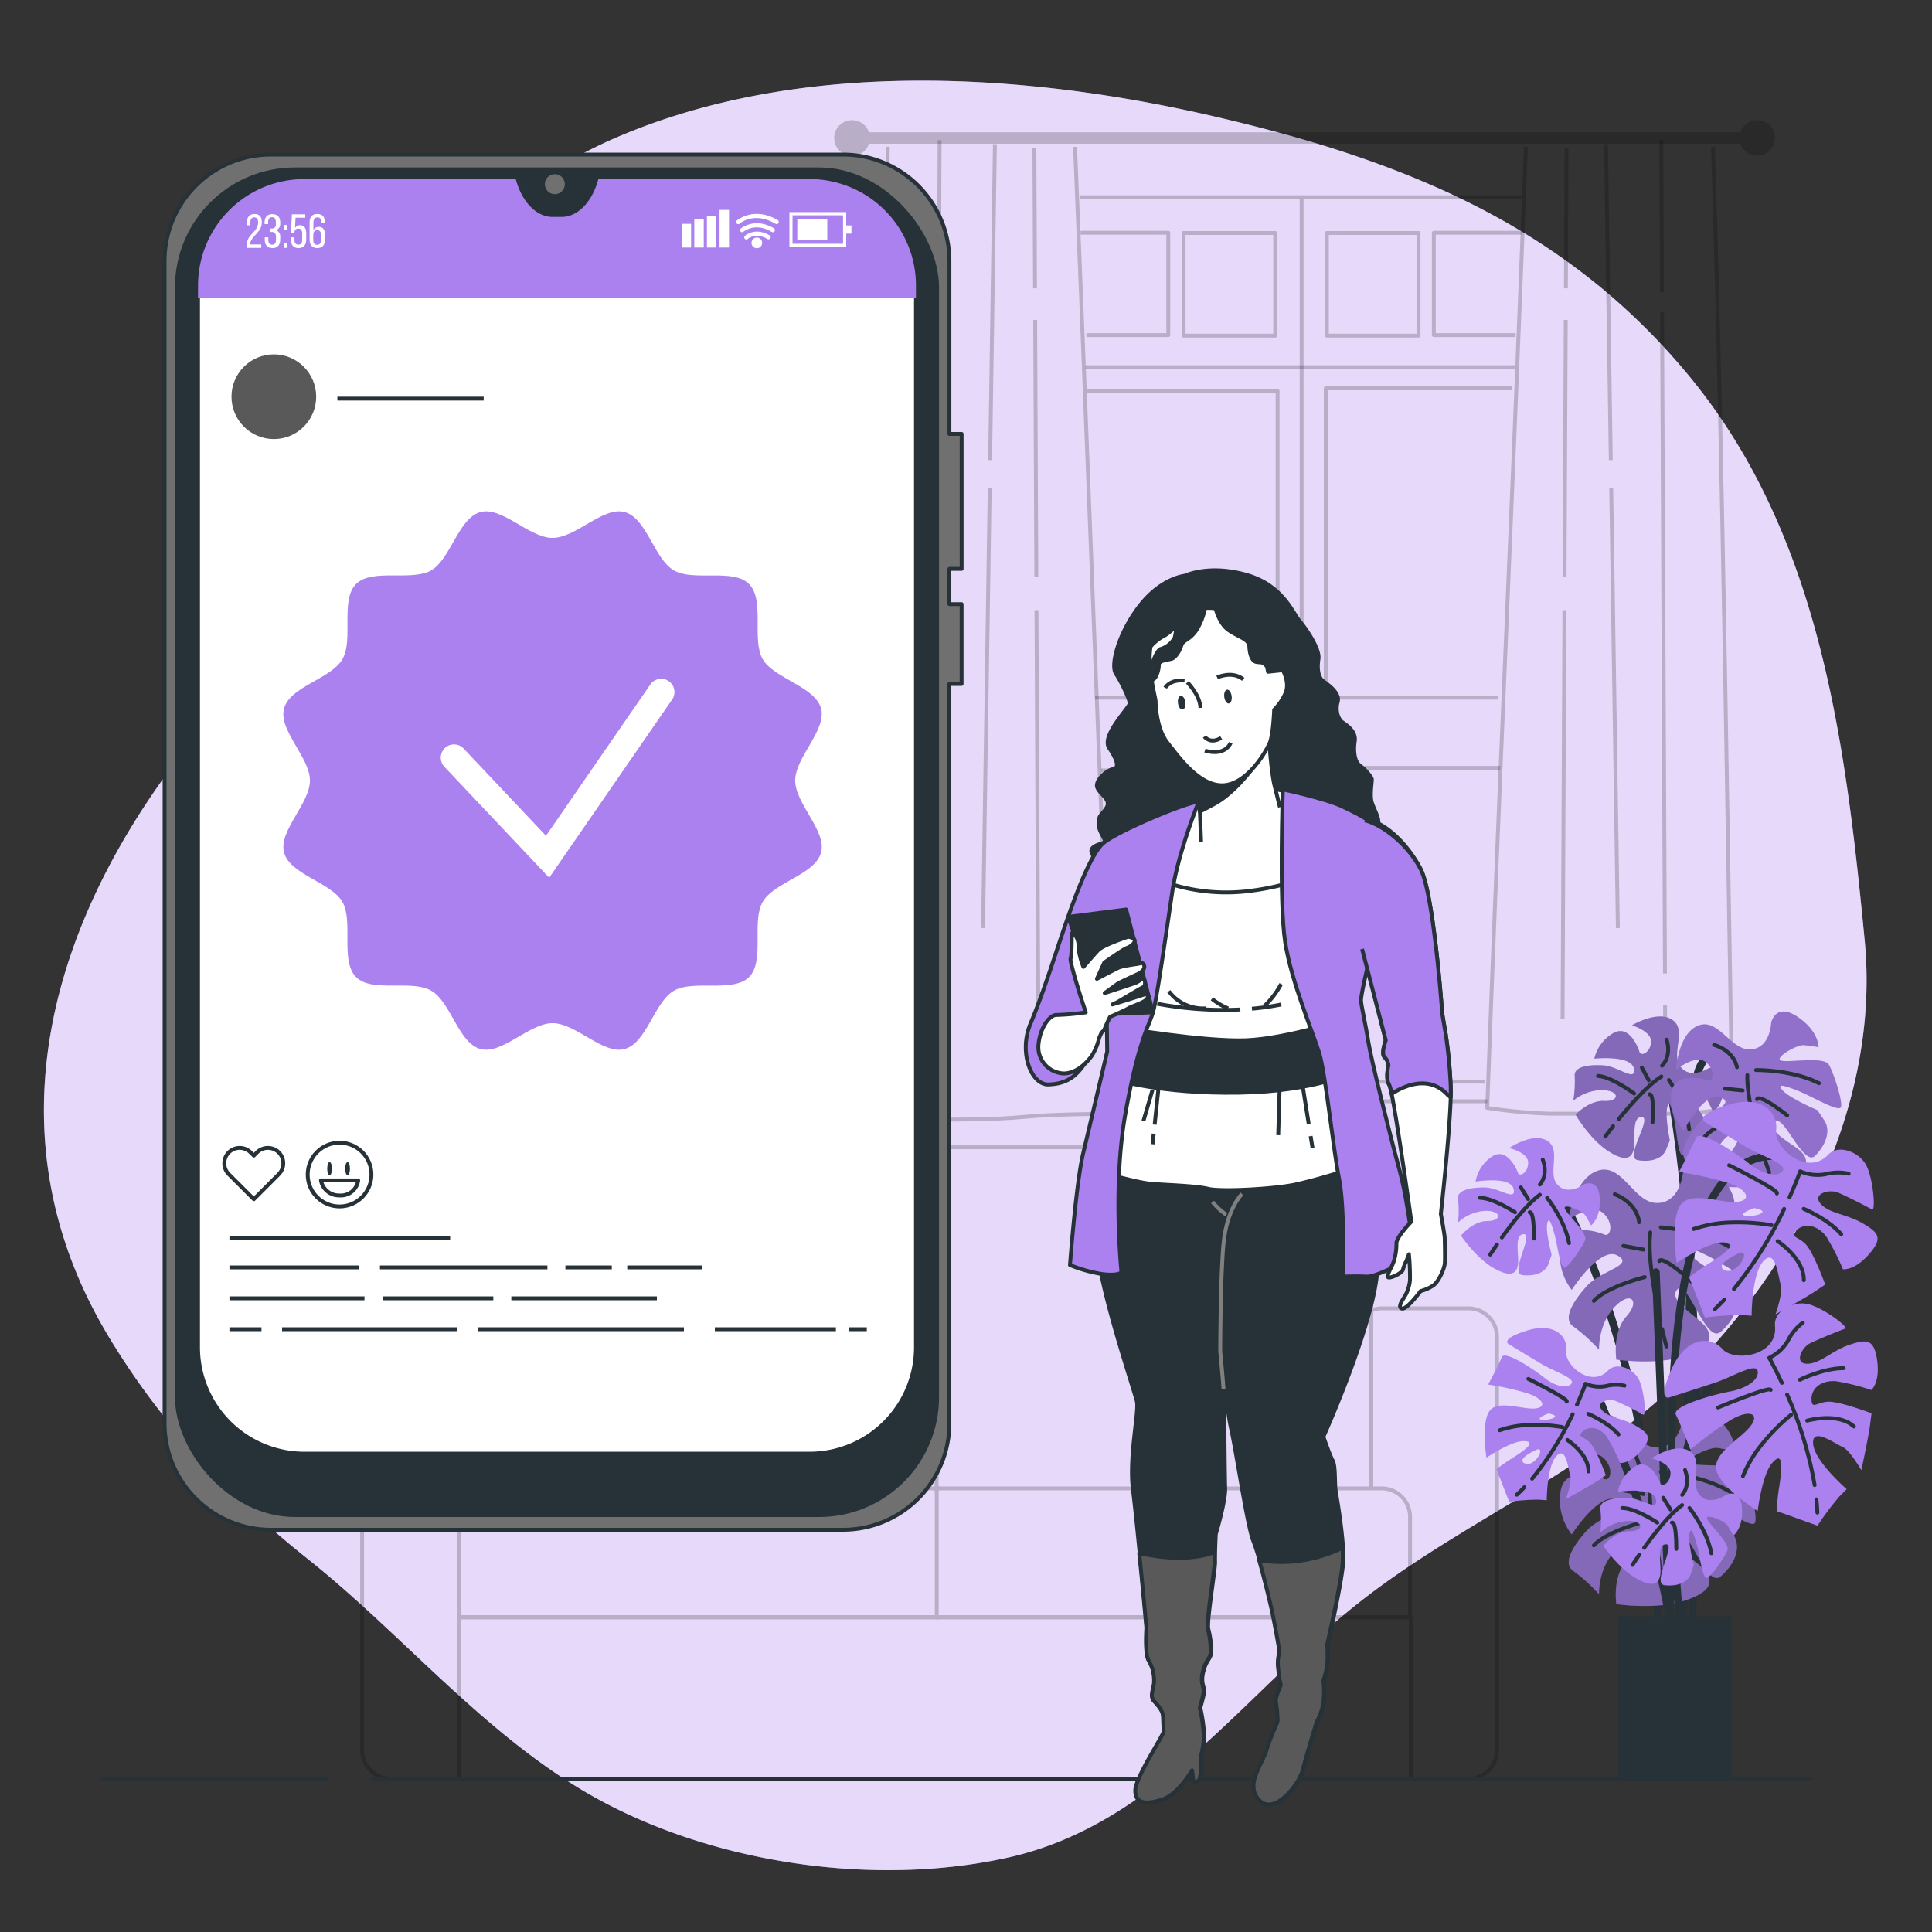 <svg xmlns="http://www.w3.org/2000/svg" viewBox="0 0 500 500"><rect x="0" y="0" width="500" height="500" fill="#333333" stroke="none"/><g id="freepik--background-simple--inject-408"><path d="M448.78,113.53a149.17,149.17,0,0,0-10.93-15.35c-32.36-39.79-74.67-56.63-123-67.91C264.93,18.62,206.48,15,158.55,36c-11.28,5-22,11.6-30.48,20.6C96,90.51,85,147.3,49.29,192.19S-3.84,293,28.22,346.08c13.57,22.48,30.87,41,51.34,57.3,25.2,20,46.94,47.06,76.07,62.71,30.61,16.44,71.38,22.17,105.26,14.64,38.65-8.59,61.32-42.75,90.82-66,23.26-18.36,51.09-30.38,73.88-49.32,34.92-29,61.4-75.66,57-121.89C478.27,198.64,472.71,152,448.78,113.53Z" style="fill:#AB80EF"></path><path d="M448.78,113.53a149.17,149.17,0,0,0-10.93-15.35c-32.36-39.79-74.67-56.63-123-67.91C264.93,18.62,206.48,15,158.55,36c-11.28,5-22,11.6-30.48,20.6C96,90.51,85,147.3,49.29,192.19S-3.84,293,28.22,346.08c13.57,22.48,30.87,41,51.34,57.3,25.2,20,46.94,47.06,76.07,62.71,30.61,16.44,71.38,22.17,105.26,14.64,38.65-8.59,61.32-42.75,90.82-66,23.26-18.36,51.09-30.38,73.88-49.32,34.92-29,61.4-75.66,57-121.89C478.27,198.64,472.71,152,448.78,113.53Z" style="fill:#fff;opacity:0.7"></path></g><g id="freepik--Window--inject-408"><path d="M454.75,31.1a4.59,4.59,0,0,0-4.35,3.14H224.89a4.62,4.62,0,1,0,0,2.95H450.4a4.6,4.6,0,1,0,4.35-6.09Z" style="opacity:0.2"></path><g style="opacity:0.2"><path d="M278.22,38c3.22,78.18,6,157.11,9.39,235l-.33,15.27s-14.45,0-22.06.76-19.4.76-27.77.76-12.93-3.05-12.93-3.05l.55-13.76c1.68-77.86,3.51-156.8,4.69-235" style="fill:none;stroke:#000;stroke-linejoin:round"></path><line x1="242.19" y1="260.11" x2="242.15" y2="269.31" style="fill:none;stroke:#000;stroke-linejoin:round"></line><line x1="242.98" y1="80.75" x2="242.23" y2="251.93" style="fill:none;stroke:#000;stroke-linejoin:round"></line><line x1="243.17" y1="36.29" x2="243" y2="75.64" style="fill:none;stroke:#000;stroke-linejoin:round"></line><line x1="256.14" y1="126.21" x2="254.41" y2="240.18" style="fill:none;stroke:#000;stroke-linejoin:round"></line><line x1="257.48" y1="37.31" x2="256.24" y2="119.08" style="fill:none;stroke:#000;stroke-linejoin:round"></line><line x1="268.24" y1="157.91" x2="268.72" y2="263.69" style="fill:none;stroke:#000;stroke-linejoin:round"></line><line x1="267.9" y1="82.79" x2="268.2" y2="149.22" style="fill:none;stroke:#000;stroke-linejoin:round"></line><line x1="267.7" y1="38.33" x2="267.86" y2="74.62" style="fill:none;stroke:#000;stroke-linejoin:round"></line></g><g style="opacity:0.2"><path d="M394.89,38c-3.09,82.78-7,166.39-10,248.73a138.9,138.9,0,0,0,16.18,1.49h32.31a93.14,93.14,0,0,0,14.95-1.54c-1.45-82.29-2.44-165.9-5-248.68" style="fill:none;stroke:#000;stroke-linejoin:round"></path><line x1="430.92" y1="260.11" x2="430.96" y2="269.31" style="fill:none;stroke:#000;stroke-linejoin:round"></line><line x1="430.14" y1="80.75" x2="430.89" y2="251.93" style="fill:none;stroke:#000;stroke-linejoin:round"></line><line x1="429.94" y1="36.29" x2="430.11" y2="75.64" style="fill:none;stroke:#000;stroke-linejoin:round"></line><line x1="416.98" y1="126.21" x2="418.7" y2="240.18" style="fill:none;stroke:#000;stroke-linejoin:round"></line><line x1="415.63" y1="37.31" x2="416.87" y2="119.08" style="fill:none;stroke:#000;stroke-linejoin:round"></line><line x1="404.87" y1="157.91" x2="404.39" y2="263.69" style="fill:none;stroke:#000;stroke-linejoin:round"></line><line x1="405.21" y1="82.79" x2="404.91" y2="149.22" style="fill:none;stroke:#000;stroke-linejoin:round"></line><line x1="405.41" y1="38.33" x2="405.25" y2="74.62" style="fill:none;stroke:#000;stroke-linejoin:round"></line></g><g style="opacity:0.2"><polyline points="279.66 60.24 302.35 60.24 302.35 86.72 281.17 86.72" style="fill:none;stroke:#000;stroke-linejoin:round"></polyline><rect x="306.31" y="60.3" width="23.72" height="26.56" style="fill:none;stroke:#000;stroke-linejoin:round"></rect></g><g style="opacity:0.2"><polyline points="393.76 60.24 371.07 60.24 371.07 86.72 392.25 86.72" style="fill:none;stroke:#000;stroke-linejoin:round"></polyline><rect x="343.39" y="60.3" width="23.72" height="26.56" transform="translate(710.5 147.16) rotate(180)" style="fill:none;stroke:#000;stroke-linejoin:round"></rect></g><polyline points="283.4 180.55 330.64 180.55 330.64 101.17 281.33 101.17" style="fill:none;stroke:#000;stroke-linejoin:round;opacity:0.2"></polyline><polyline points="391.37 100.5 343.1 100.5 343.1 180.55 387.74 180.55" style="fill:none;stroke:#000;stroke-linejoin:round;opacity:0.2"></polyline><polyline points="284.96 199.39 330.64 199.39 330.64 279.19 288.42 279.19" style="fill:none;stroke:#000;stroke-linejoin:round;opacity:0.2"></polyline><polyline points="388.26 198.72 343.1 198.72 343.1 279.93 384.27 279.93" style="fill:none;stroke:#000;stroke-linejoin:round;opacity:0.2"></polyline><line x1="288.21" y1="285" x2="384.9" y2="285" style="fill:none;stroke:#000;stroke-linejoin:round;opacity:0.2"></line><line x1="279.47" y1="51.05" x2="393.71" y2="51.05" style="fill:none;stroke:#000;stroke-linejoin:round;opacity:0.2"></line><line x1="336.86" y1="51.6" x2="336.86" y2="283.9" style="fill:none;stroke:#000;stroke-linejoin:round;opacity:0.2"></line><line x1="280.92" y1="95.03" x2="392.04" y2="95.03" style="fill:none;stroke:#000;stroke-linejoin:round;opacity:0.2"></line></g><g id="freepik--Couch--inject-408"><g style="opacity:0.2"><path d="M354.9,385.19V308a11.09,11.09,0,0,0-11.1-11.09H242.38V386" style="fill:none;stroke:#000;stroke-linejoin:round"></path><path d="M243.23,296.89H139.92A11.08,11.08,0,0,0,128.83,308v77.21" style="fill:none;stroke:#000;stroke-linejoin:round"></path><path d="M364.92,392.56v26H242.43V385.19H357.55A7.37,7.37,0,0,1,364.92,392.56Z" style="fill:none;stroke:#000;stroke-linejoin:round"></path><path d="M243.36,385.19H126.19a7.37,7.37,0,0,0-7.38,7.37v26H243.36" style="fill:none;stroke:#000;stroke-linejoin:round"></path><rect x="118.81" y="418.53" width="246.32" height="41.83" style="fill:none;stroke:#000;stroke-linejoin:round"></rect><path d="M128.83,340.89a7.44,7.44,0,0,0-5.37-2.29H101.15A7.43,7.43,0,0,0,93.71,346v106.9a7.44,7.44,0,0,0,7.44,7.43h22.31" style="fill:none;stroke:#000;stroke-linejoin:round"></path><path d="M357.69,460.36H380a7.43,7.43,0,0,0,7.43-7.43V346A7.43,7.43,0,0,0,380,338.6H357.69a7.38,7.38,0,0,0-2.79.54" style="fill:none;stroke:#000;stroke-linejoin:round"></path></g></g><g id="freepik--Device--inject-408"><path d="M248.87,147.22V112.3h-3.16V67.6A27.55,27.55,0,0,0,218.16,40h-148A27.56,27.56,0,0,0,42.59,67.6V368.34A27.56,27.56,0,0,0,70.15,395.9h148a27.55,27.55,0,0,0,27.55-27.56V177h3.16V156.35h-3.16v-9.13Z" style="fill:#707070;stroke:#263238;stroke-linejoin:round"></path><rect x="45.78" y="43.84" width="196.74" height="348.26" rx="30.52" style="fill:#263238;stroke:#263238;stroke-linejoin:round"></rect><path d="M209.5,46.34H154.86l-.06.2c-1.61,5.82-5.34,9.6-9.46,9.6H143c-4.13,0-7.85-3.78-9.47-9.6l-.05-.2H78.81A27.56,27.56,0,0,0,51.25,73.9V348.66a27.55,27.55,0,0,0,27.56,27.55H209.5a27.54,27.54,0,0,0,27.55-27.55V73.9A27.55,27.55,0,0,0,209.5,46.34Z" style="fill:#fff;stroke:#263238;stroke-linejoin:round"></path><path d="M209.5,46.34H154.86l-.06.2c-1.61,5.82-5.34,9.6-9.46,9.6H143c-4.13,0-7.85-3.78-9.47-9.6l-.05-.2H78.81A27.56,27.56,0,0,0,51.25,73.9V77h185.8V73.9A27.55,27.55,0,0,0,209.5,46.34Z" style="fill:#AB80EF"></path><path d="M205.79,202c0-6,8.18-13.06,6.7-18.62-1.54-5.75-12.19-7.74-15.1-12.78s.61-15.31-3.54-19.46-14.34-.57-19.46-3.53-7-13.56-12.77-15.1c-5.56-1.48-12.59,6.7-18.62,6.7s-13.06-8.18-18.62-6.7c-5.75,1.54-7.74,12.19-12.78,15.1s-15.31-.61-19.46,3.54-.57,14.34-3.53,19.46-13.56,7-15.1,12.77C72,188.94,80.21,196,80.21,202s-8.18,13.06-6.7,18.62c1.54,5.75,12.19,7.74,15.1,12.78s-.61,15.31,3.54,19.46,14.34.57,19.46,3.53,7,13.56,12.77,15.1c5.56,1.48,12.59-6.7,18.62-6.7s13.06,8.18,18.62,6.7c5.75-1.54,7.74-12.19,12.78-15.1s15.31.61,19.46-3.54.57-14.34,3.53-19.46,13.56-7,15.1-12.77C214,215.06,205.79,208,205.79,202Z" style="fill:#AB80EF"></path><path d="M142.13,227.16,115,198.44a3.42,3.42,0,0,1,5-4.7L141.3,216.3l26.9-39a3.43,3.43,0,1,1,5.64,3.89Z" style="fill:#fff"></path><path d="M72.15,303.88l-.82.83-5.64,5.64-6.48-6.47a4,4,0,0,1,0-5.64,4,4,0,0,1,5.64,0l.84.83.82-.83a4,4,0,0,1,5.64,0A4,4,0,0,1,72.15,303.88Z" style="fill:none;stroke:#263238;stroke-linejoin:round"></path><circle cx="87.88" cy="303.98" r="8.25" style="fill:none;stroke:#263238;stroke-linecap:round;stroke-linejoin:round"></circle><path d="M83.06,305.49a4.75,4.75,0,0,0,4.82,3.89,4.53,4.53,0,0,0,4.82-3.89Z" style="fill:none;stroke:#263238;stroke-linecap:round;stroke-linejoin:round"></path><path d="M85.92,302.46c0,.94-.28,1.7-.62,1.7s-.62-.76-.62-1.7.28-1.71.62-1.71S85.92,301.51,85.92,302.46Z" style="fill:#263238"></path><path d="M90.57,302.46c0,.94-.28,1.7-.62,1.7s-.62-.76-.62-1.7.28-1.71.62-1.71S90.57,301.51,90.57,302.46Z" style="fill:#263238"></path><line x1="59.38" y1="320.5" x2="116.5" y2="320.5" style="fill:none;stroke:#263238;stroke-linejoin:round"></line><line x1="162.33" y1="328" x2="181.67" y2="328" style="fill:none;stroke:#263238;stroke-linejoin:round"></line><line x1="146.33" y1="328" x2="158.33" y2="328" style="fill:none;stroke:#263238;stroke-linejoin:round"></line><line x1="98.33" y1="328" x2="141.67" y2="328" style="fill:none;stroke:#263238;stroke-linejoin:round"></line><line x1="59.38" y1="328" x2="93" y2="328" style="fill:none;stroke:#263238;stroke-linejoin:round"></line><line x1="132.33" y1="336" x2="170" y2="336" style="fill:none;stroke:#263238;stroke-linejoin:round"></line><line x1="99" y1="336" x2="127.67" y2="336" style="fill:none;stroke:#263238;stroke-linejoin:round"></line><line x1="59.38" y1="336" x2="94.33" y2="336" style="fill:none;stroke:#263238;stroke-linejoin:round"></line><line x1="219.67" y1="344" x2="224.33" y2="344" style="fill:none;stroke:#263238;stroke-linejoin:round"></line><line x1="185" y1="344" x2="216.33" y2="344" style="fill:none;stroke:#263238;stroke-linejoin:round"></line><line x1="123.67" y1="344" x2="177" y2="344" style="fill:none;stroke:#263238;stroke-linejoin:round"></line><line x1="73" y1="344" x2="118.33" y2="344" style="fill:none;stroke:#263238;stroke-linejoin:round"></line><line x1="59.38" y1="344" x2="67.67" y2="344" style="fill:none;stroke:#263238;stroke-linejoin:round"></line><circle cx="70.87" cy="102.67" r="10.96" style="fill:#595959"></circle><line x1="87.31" y1="103.17" x2="125.18" y2="103.17" style="fill:none;stroke:#263238;stroke-linejoin:round"></line><circle cx="143.59" cy="47.66" r="2.59" style="fill:#707070"></circle><path d="M67.76,57.58c0,2.61-2.93,3.56-3,5.55v.14h2.86v.88H63.86v-.74c0-2.81,2.94-3.35,2.94-5.8,0-.89-.3-1.36-1-1.36s-1,.51-1,1.28v.77h-.9v-.71c0-1.33.61-2.21,2-2.21S67.76,56.25,67.76,57.58Z" style="fill:#fff"></path><path d="M72.52,57.56v.23a1.72,1.72,0,0,1-1.06,1.78,1.74,1.74,0,0,1,1.06,1.8V62c0,1.33-.62,2.2-2,2.2s-2-.87-2-2.2v-.59h.91v.65c0,.78.32,1.26,1,1.26s1-.46,1-1.34v-.67c0-.86-.36-1.27-1.09-1.29h-.52v-.87h.57a1,1,0,0,0,1-1.19v-.4c0-.89-.31-1.35-1-1.35s-1,.48-1,1.26V58h-.91v-.4c0-1.32.62-2.18,2-2.18S72.52,56.24,72.52,57.56Z" style="fill:#fff"></path><path d="M74.39,58.22v1.2h-.93v-1.2Zm0,4.73v1.2h-.93V63Z" style="fill:#fff"></path><path d="M76.35,59a1.4,1.4,0,0,1,1.29-.72c1.12,0,1.61.82,1.61,2.06V62c0,1.33-.63,2.2-2,2.2s-1.94-.87-1.94-2.2v-.58h.9v.64c0,.78.32,1.26,1,1.26s1-.48,1-1.26V60.42c0-.78-.33-1.26-1-1.26a.94.94,0,0,0-1,.93v.2h-.91l.24-4.82H79v.87H76.49Z" style="fill:#fff"></path><path d="M84.08,57.55v.16h-.91v-.22c0-.78-.32-1.24-1-1.24s-1.06.47-1.06,1.4v2a1.4,1.4,0,0,1,1.4-.93c1.12,0,1.61.8,1.61,2.06V62c0,1.33-.65,2.2-2,2.2s-2-.87-2-2.2V57.61c0-1.37.62-2.23,2-2.23S84.08,56.22,84.08,57.55Zm-3,3.25v1.3c0,.78.32,1.26,1,1.26s1-.48,1-1.26V60.8c0-.78-.34-1.25-1-1.25S81.09,60,81.09,60.8Z" style="fill:#fff"></path><rect x="176.41" y="57.93" width="2.45" height="6.13" style="fill:#fff"></rect><rect x="179.68" y="56.7" width="2.45" height="7.36" style="fill:#fff"></rect><rect x="182.95" y="55.83" width="2.45" height="8.23" style="fill:#fff"></rect><rect x="186.22" y="54.32" width="2.45" height="9.74" style="fill:#fff"></rect><path d="M219,63.89H204.3v-9H219Zm-13.9-.81h13.08V55.72H205.11Z" style="fill:#fff"></path><rect x="206.34" y="56.61" width="7.76" height="5.58" style="fill:#fff"></rect><rect x="218.5" y="58.34" width="1.85" height="2.12" style="fill:#fff"></rect><path d="M198.9,61.94a.6.6,0,0,1-.28-.08c-3-1.78-5-.13-5.05-.06a.55.55,0,1,1-.72-.82c.1-.1,2.63-2.26,6.34-.06a.55.55,0,0,1,.19.75A.57.57,0,0,1,198.9,61.94Z" style="fill:#fff"></path><path d="M200,60.09a.5.5,0,0,1-.28-.08c-4.33-2.57-7.24-.08-7.27-.06a.53.53,0,0,1-.77-.05.54.54,0,0,1,.05-.77s3.54-3,8.55-.06a.54.54,0,0,1,.19.75A.53.53,0,0,1,200,60.09Z" style="fill:#fff"></path><path d="M201,58a.53.53,0,0,1-.28-.07c-5.49-3.26-9.13-.2-9.28-.06a.55.55,0,0,1-.73-.83c.05,0,4.38-3.74,10.57-.06a.55.55,0,0,1,.19.75A.54.54,0,0,1,201,58Z" style="fill:#fff"></path><path d="M197.25,62.86a1.38,1.38,0,1,1-1.38-1.38A1.38,1.38,0,0,1,197.25,62.86Z" style="fill:#fff"></path></g><g id="freepik--Plant--inject-408"><path d="M451.55,273.48s-11.95-6.64-12.83,8.41-3.1,139.89-3.1,139.89" style="fill:none;stroke:#263238;stroke-linecap:round;stroke-linejoin:round;stroke-width:2px"></path><path d="M432.51,283.21s9.75,48.71,5.32,137.24" style="fill:none;stroke:#263238;stroke-linecap:round;stroke-linejoin:round;stroke-width:2px"></path><path d="M442.09,276.51s-4.57,2.93-7.17-.43,1.76-9.49-2.09-12.12-10.48,1.39-10.48,1.39,5.11,1.5,4.95,4.29-2.63,3.84-3,2.62-2.76-7.36-6.91-4.81a10.28,10.28,0,0,0-4.78,6.52s9.65-1,10.24,2.6-4-.63-7.95-.86-7.61.35-7.36,2.76a31.45,31.45,0,0,1-.37,6.38,11.84,11.84,0,0,1,7.76-2.74c4.38.25,4.21,3,.23,2.81s-7.41,3.56-7.41,3.56,3.63,6.21,8.25,9.28,6.28,2,6.82-.39-.7-8.44,2.09-8.28-4.62,10.53-1.06,11.14,6.43-.42,7.36-2.77l.94-2.34s-1.24-6.07-.7-8.44,1.2.07,1.83,2.91,1,9.65,2.25,9.33,5.11-5.3,6-7.25-5.13-7.9-5.06-9.09,4.74,1.08,5.46,2.32a29.91,29.91,0,0,1,1.43,2.88s2.91-1.83,2.84-7.43S442.09,276.51,442.09,276.51Z" style="fill:#AB80EF"></path><path d="M442.09,276.51s-4.57,2.93-7.17-.43,1.76-9.49-2.09-12.12-10.48,1.39-10.48,1.39,5.11,1.5,4.95,4.29-2.63,3.84-3,2.62-2.76-7.36-6.91-4.81a10.28,10.28,0,0,0-4.78,6.52s9.65-1,10.24,2.6-4-.63-7.95-.86-7.61.35-7.36,2.76a31.45,31.45,0,0,1-.37,6.38,11.84,11.84,0,0,1,7.76-2.74c4.38.25,4.21,3,.23,2.81s-7.41,3.56-7.41,3.56,3.63,6.21,8.25,9.28,6.28,2,6.82-.39-.7-8.44,2.09-8.28-4.62,10.53-1.06,11.14,6.43-.42,7.36-2.77l.94-2.34s-1.24-6.07-.7-8.44,1.2.07,1.83,2.91,1,9.65,2.25,9.33,5.11-5.3,6-7.25-5.13-7.9-5.06-9.09,4.74,1.08,5.46,2.32a29.91,29.91,0,0,1,1.43,2.88s2.91-1.83,2.84-7.43S442.09,276.51,442.09,276.51Z" style="fill:#263238;opacity:0.3"></path><path d="M418.91,289.64c3-3.68,7.38-8.67,11.06-11.05" style="fill:none;stroke:#263238;stroke-linecap:round;stroke-linejoin:round"></path><path d="M415.46,294.13s.76-1.06,2-2.66" style="fill:none;stroke:#263238;stroke-linecap:round;stroke-linejoin:round"></path><path d="M431.91,279.51s4.43,6.26,5.25,12.7" style="fill:none;stroke:#263238;stroke-linecap:round;stroke-linejoin:round"></path><path d="M426.9,283.21s1.24-.73.77,7.24" style="fill:none;stroke:#263238;stroke-linecap:round;stroke-linejoin:round"></path><path d="M430.13,275.8s2.54-2.25,1.2-6.73" style="fill:none;stroke:#263238;stroke-linecap:round;stroke-linejoin:round"></path><line x1="426.71" y1="279.6" x2="424.91" y2="276.29" style="fill:none;stroke:#263238;stroke-linecap:round;stroke-linejoin:round"></line><path d="M422.91,283s-5.74-4.33-9.33-4.55" style="fill:none;stroke:#263238;stroke-linecap:round;stroke-linejoin:round"></path><path d="M458.38,264.7s-.18,6.57-5.31,6.89-8.31-8.23-13.56-6.17-5.75,11.43-5.75,11.43,5-4.09,7.66-2,2.06,5.25.62,4.75-9.26-2.25-9.53,3.64a12.45,12.45,0,0,0,3.26,9.23s5.56-10.37,9.59-8.48-3.33,3.54-6.28,7.37-4.84,7.86-2.25,9.25A38.48,38.48,0,0,1,443,305.3a14.31,14.31,0,0,1,2.54-9.63c3.25-4.22,5.93-2.15,3,1.68s-1.49,9.84-1.49,9.84,8.7.6,14.92-1.93,6.26-4.94,4.25-7.1-8.92-5.05-6.86-7.73,7.39,11.8,10.43,8.65,4-6.72,2.25-9.25l-1.71-2.54s-6.92-2.9-8.93-5.05.89-1.15,4.16.15,10.37,5.55,10.87,4.11-1.82-8.73-3.14-11-11.41-.25-12.56-1.13,4.31-4,6.05-3.89a36.81,36.81,0,0,1,3.86.54s.15-4.16-5.5-7.91S458.38,264.7,458.38,264.7Z" style="fill:#AB80EF"></path><path d="M458.38,264.7s-.18,6.57-5.31,6.89-8.31-8.23-13.56-6.17-5.75,11.43-5.75,11.43,5-4.09,7.66-2,2.06,5.25.62,4.75-9.26-2.25-9.53,3.64a12.45,12.45,0,0,0,3.26,9.23s5.56-10.37,9.59-8.48-3.33,3.54-6.28,7.37-4.84,7.86-2.25,9.25A38.48,38.48,0,0,1,443,305.3a14.31,14.31,0,0,1,2.54-9.63c3.25-4.22,5.93-2.15,3,1.68s-1.49,9.84-1.49,9.84,8.7.6,14.92-1.93,6.26-4.94,4.25-7.1-8.92-5.05-6.86-7.73,7.39,11.8,10.43,8.65,4-6.72,2.25-9.25l-1.71-2.54s-6.92-2.9-8.93-5.05.89-1.15,4.16.15,10.37,5.55,10.87,4.11-1.82-8.73-3.14-11-11.41-.25-12.56-1.13,4.31-4,6.05-3.89a36.81,36.81,0,0,1,3.86.54s.15-4.16-5.5-7.91S458.38,264.7,458.38,264.7Z" style="fill:#263238;opacity:0.2"></path><path d="M455.74,296.85c-1.66-5.49-3.66-13.29-3.53-18.6" style="fill:none;stroke:#263238;stroke-linecap:round;stroke-linejoin:round"></path><path d="M457.87,303.37s-.54-1.49-1.29-3.82" style="fill:none;stroke:#263238;stroke-linecap:round;stroke-linejoin:round"></path><path d="M454.45,276.93s9.29-.17,16.3,3.4" style="fill:none;stroke:#263238;stroke-linecap:round;stroke-linejoin:round"></path><path d="M454.74,284.47s.12-1.74,7.78,4.17" style="fill:none;stroke:#263238;stroke-linecap:round;stroke-linejoin:round"></path><path d="M449.53,276.19s-.53-4.07-5.92-5.79" style="fill:none;stroke:#263238;stroke-linecap:round;stroke-linejoin:round"></path><line x1="451" y1="282.2" x2="446.46" y2="281.75" style="fill:none;stroke:#263238;stroke-linecap:round;stroke-linejoin:round"></line><path d="M451.79,288.3s-8.26,2.8-10.92,6.24" style="fill:none;stroke:#263238;stroke-linecap:round;stroke-linejoin:round"></path><path d="M403.31,308.45S429.42,352.73,429,419.57" style="fill:none;stroke:#263238;stroke-linecap:round;stroke-linejoin:round;stroke-width:2px"></path><path d="M435.51,303.89s-.83,7.56-6.78,7.45-8.81-10.28-15.06-8.41-7.73,12.65-7.73,12.65,6.14-4.25,9-1.61,1.88,6.25.26,5.53-10.46-3.47-11.33,3.31a14.42,14.42,0,0,0,2.89,11s7.39-11.44,11.87-8.88-4.19,3.76-7.95,7.9-6.33,8.62-3.47,10.47a44.21,44.21,0,0,1,6.62,6s-.3-6.33,3.85-10.88,7-1.92,3.27,2.22-2.64,11.22-2.64,11.22,10,1.51,17.4-.82,7.68-5.12,5.58-7.79-9.83-6.67-7.19-9.57,7.41,14.31,11.21,11,5.2-7.38,3.47-10.46l-1.73-3.09s-7.72-4-9.82-6.67,1.13-1.24,4.78.57,11.44,7.38,12.16,5.76-1.28-10.24-2.59-12.95-13.14-1.36-14.39-2.49,5.35-4.22,7.35-3.92,4.4,1,4.4,1,.57-4.78-5.6-9.64S435.51,303.89,435.51,303.89Z" style="fill:#AB80EF"></path><path d="M435.51,303.89s-.83,7.56-6.78,7.45-8.81-10.28-15.06-8.41-7.73,12.65-7.73,12.65,6.14-4.25,9-1.61,1.88,6.25.26,5.53-10.46-3.47-11.33,3.31a14.42,14.42,0,0,0,2.89,11s7.39-11.44,11.87-8.88-4.19,3.76-7.95,7.9-6.33,8.62-3.47,10.47a44.21,44.21,0,0,1,6.62,6s-.3-6.33,3.85-10.88,7-1.92,3.27,2.22-2.64,11.22-2.64,11.22,10,1.51,17.4-.82,7.68-5.12,5.58-7.79-9.83-6.67-7.19-9.57,7.41,14.31,11.21,11,5.2-7.38,3.47-10.46l-1.73-3.09s-7.72-4-9.82-6.67,1.13-1.24,4.78.57,11.44,7.38,12.16,5.76-1.28-10.24-2.59-12.95-13.14-1.36-14.39-2.49,5.35-4.22,7.35-3.92,4.4,1,4.4,1,.57-4.78-5.6-9.64S435.51,303.89,435.51,303.89Z" style="fill:#263238;opacity:0.3"></path><path d="M429.42,340.74c-1.39-6.49-3-15.68-2.32-21.8" style="fill:none;stroke:#263238;stroke-linecap:round;stroke-linejoin:round"></path><path d="M431.27,348.47s-.49-1.78-1.13-4.53" style="fill:none;stroke:#263238;stroke-linecap:round;stroke-linejoin:round"></path><path d="M429.82,317.63s10.73.68,18.48,5.47" style="fill:none;stroke:#263238;stroke-linecap:round;stroke-linejoin:round"></path><path d="M429.43,326.36s.31-2,8.59,5.54" style="fill:none;stroke:#263238;stroke-linecap:round;stroke-linejoin:round"></path><path d="M424.2,316.31s-.22-4.75-6.28-7.24" style="fill:none;stroke:#263238;stroke-linecap:round;stroke-linejoin:round"></path><line x1="425.33" y1="323.39" x2="420.14" y2="322.44" style="fill:none;stroke:#263238;stroke-linecap:round;stroke-linejoin:round"></line><path d="M425.67,330.5s-9.79,2.45-13.18,6.17" style="fill:none;stroke:#263238;stroke-linecap:round;stroke-linejoin:round"></path><path d="M435.51,367.16s-.83,7.57-6.78,7.46-8.81-10.29-15.06-8.41-7.73,12.65-7.73,12.65,6.14-4.25,9-1.61,1.88,6.25.26,5.53-10.46-3.47-11.33,3.31a14.42,14.42,0,0,0,2.89,11s7.39-11.44,11.87-8.88-4.19,3.76-7.95,7.9-6.33,8.62-3.47,10.47a43.65,43.65,0,0,1,6.62,6s-.3-6.33,3.85-10.88,7-1.92,3.27,2.22-2.64,11.22-2.64,11.22,10,1.51,17.4-.82,7.68-5.12,5.58-7.79-9.83-6.67-7.19-9.57,7.41,14.31,11.21,11,5.2-7.38,3.47-10.47l-1.73-3.08s-7.72-4-9.82-6.67,1.13-1.25,4.78.56,11.44,7.39,12.16,5.77-1.28-10.24-2.59-12.95-13.14-1.37-14.39-2.5,5.35-4.21,7.35-3.91a43.08,43.08,0,0,1,4.4,1s.57-4.78-5.6-9.64S435.51,367.16,435.51,367.16Z" style="fill:#AB80EF"></path><path d="M435.51,367.16s-.83,7.57-6.78,7.46-8.81-10.29-15.06-8.41-7.73,12.65-7.73,12.65,6.14-4.25,9-1.61,1.88,6.25.26,5.53-10.46-3.47-11.33,3.31a14.42,14.42,0,0,0,2.89,11s7.39-11.44,11.87-8.88-4.19,3.76-7.95,7.9-6.33,8.62-3.47,10.47a43.65,43.65,0,0,1,6.62,6s-.3-6.33,3.85-10.88,7-1.92,3.27,2.22-2.64,11.22-2.64,11.22,10,1.51,17.4-.82,7.68-5.12,5.58-7.79-9.83-6.67-7.19-9.57,7.41,14.31,11.21,11,5.2-7.38,3.47-10.47l-1.73-3.08s-7.72-4-9.82-6.67,1.13-1.25,4.78.56,11.44,7.39,12.16,5.77-1.28-10.24-2.59-12.95-13.14-1.37-14.39-2.5,5.35-4.21,7.35-3.91a43.08,43.08,0,0,1,4.4,1s.57-4.78-5.6-9.64S435.51,367.16,435.51,367.16Z" style="fill:#263238;opacity:0.3"></path><path d="M429.42,404c-1.39-6.5-3-15.68-2.32-21.8" style="fill:none;stroke:#263238;stroke-linecap:round;stroke-linejoin:round"></path><path d="M431.27,411.75s-.49-1.78-1.13-4.54" style="fill:none;stroke:#263238;stroke-linecap:round;stroke-linejoin:round"></path><path d="M429.82,380.91s10.73.68,18.48,5.46" style="fill:none;stroke:#263238;stroke-linecap:round;stroke-linejoin:round"></path><path d="M429.43,389.64s.31-2,8.59,5.54" style="fill:none;stroke:#263238;stroke-linecap:round;stroke-linejoin:round"></path><path d="M424.2,379.58s-.22-4.74-6.28-7.23" style="fill:none;stroke:#263238;stroke-linecap:round;stroke-linejoin:round"></path><line x1="425.33" y1="386.66" x2="420.14" y2="385.72" style="fill:none;stroke:#263238;stroke-linecap:round;stroke-linejoin:round"></line><path d="M425.67,393.78s-9.79,2.44-13.18,6.17" style="fill:none;stroke:#263238;stroke-linecap:round;stroke-linejoin:round"></path><path d="M413.49,361.12S430.31,401,432.08,420l-3.54-90.76" style="fill:none;stroke:#263238;stroke-linecap:round;stroke-linejoin:round;stroke-width:2px"></path><path d="M454.21,351.83c-22.13-4-22.13,68.18-22.13,68.18" style="fill:none;stroke:#263238;stroke-linecap:round;stroke-linejoin:round;stroke-width:2px"></path><path d="M434.73,419.57S421.9,299.15,459.08,299.15" style="fill:none;stroke:#263238;stroke-linecap:round;stroke-linejoin:round;stroke-width:2px"></path><path d="M445.78,349.14c-3-3.4-9.45-3.4-13.23,5.29s-.38,7.18-.38,7.18,7.18-2.27,11.72-3.78,10.58-5.29,11-3-3,4.53-7.18,5.29-15.12,3.78-14,6,3.78,9.06,3.78,9.06a95.77,95.77,0,0,1,10.21-7.55c4.91-3,7.93-1.89,5.29,1.51s-10.21,7.18-8.69,11.71,10.58,10.21,10.58,10.21,1.13-9.45,3.78-12.47,2.64.37,1.89,5.66a61.17,61.17,0,0,0-.76,6.81l10.58,3.78a75.35,75.35,0,0,1,5.67-7.56l1.89-1.89s-8.32-7.18-8.69-11.72,5.67,0,7.55.76,4.92,6.05,4.92,6.05,1.89-8.7,2.26-11.72l.38-3s-7.93-3-11-3-4.53,2.27-4.53-.75,3-4.91,6.42-4.54a59.16,59.16,0,0,1,9.07,2.27s2.27-1.89,1.51-7.56-2.64-5.66-7.18-4.15-7.55,4.91-10.95,4.91-1.52-4.16.75-5.29,7.94-3.4,9.07-3.78-6-5.67-9.82-6.42-8.68,1.9-8.32,5.66C460.14,351,448.8,352.54,445.78,349.14Z" style="fill:#AB80EF"></path><path d="M470.1,388.05c.12,1.14.2,2.28.24,3.41" style="fill:none;stroke:#263238;stroke-linecap:round;stroke-linejoin:round"></path><path d="M462.51,360.92a99.76,99.76,0,0,1,7.12,23.42" style="fill:none;stroke:#263238;stroke-linecap:round;stroke-linejoin:round"></path><path d="M461.15,357.89c-1.87-4-3.28-6.48-3.28-6.48a11.15,11.15,0,0,0,4.91-4.54,12.56,12.56,0,0,1,3.78-4.53" style="fill:none;stroke:#263238;stroke-linecap:round;stroke-linejoin:round"></path><path d="M444.64,364.26s13.61-5.67,13.61-4.54" style="fill:none;stroke:#263238;stroke-linecap:round;stroke-linejoin:round"></path><path d="M465.81,357.08s6-3,11.33-3" style="fill:none;stroke:#263238;stroke-linecap:round;stroke-linejoin:round"></path><path d="M463.54,366.15a52,52,0,0,0-7.18,7.18,32.43,32.43,0,0,0-5.29,8.69" style="fill:none;stroke:#263238;stroke-linecap:round;stroke-linejoin:round"></path><path d="M467.7,367.66s7.93-2.27,12.09,1.51" style="fill:none;stroke:#263238;stroke-linecap:round;stroke-linejoin:round"></path><path d="M482.07,316.6c-4.11-2.44-8.66-2.49-10.89-5.06s2.14-3.87,4.49-2.9,7.77,3.77,8.8,4.37.31-8.28-1.59-11.63-7.13-5.29-9.73-2.56c-5.5,5.78-14.08-1.79-13.49-6.31S456,283.15,447,286s-5.67,4.43-5.67,4.43,6.41,3.93,10.53,6.36,10.93,4.53,9.47,6.3-5.41.69-8.71-2-12.76-8.93-13.73-6.59-4.37,8.8-4.37,8.8a96,96,0,0,1,12.4,2.75c5.5,1.73,6.63,4.75,2.32,5s-12.11-3-14.54,1.12-.77,14.68-.77,14.68,7.88-5.34,11.9-5.32,1.44,2.24-3.05,5.14a61.69,61.69,0,0,0-5.63,3.89L441.24,341a74.52,74.52,0,0,1,9.42-.68l2.66.19s0-11,3.15-14.24,3.72,4.28,4.39,6.2-1.35,7.67-1.35,7.67,7.8-4.27,10.33-6l2.53-1.7s-2.92-8-4.9-10.26-4.68-1.94-2.4-3.92,5.69-.93,7.64,1.88a59.47,59.47,0,0,1,4.23,8.34s2.91.47,6.7-3.82S486.18,319,482.07,316.6Zm-35.76,12.09c-3-1.51,4.15-4.53,4.15-4.53C453.11,323.78,449.33,330.2,446.31,328.69Zm5.09-14.11c-1.29-.64,2.58-1.93,2.58-1.93C459.56,313.72,452.69,315.23,451.4,314.58Z" style="fill:#AB80EF"></path><path d="M446.23,336.39c-.79.83-1.6,1.64-2.43,2.42" style="fill:none;stroke:#263238;stroke-linecap:round;stroke-linejoin:round"></path><path d="M461.74,312.87a100.67,100.67,0,0,1-13,20.73" style="fill:none;stroke:#263238;stroke-linecap:round;stroke-linejoin:round"></path><path d="M463.13,309.86c1.82-4.06,2.75-6.73,2.75-6.73a11.16,11.16,0,0,0,6.64.74,12.59,12.59,0,0,1,5.9-.12" style="fill:none;stroke:#263238;stroke-linecap:round;stroke-linejoin:round"></path><path d="M447.5,301.57s13.2,6.55,12.35,7.3" style="fill:none;stroke:#263238;stroke-linecap:round;stroke-linejoin:round"></path><path d="M466.8,312.84s6.24,2.58,9.71,6.58" style="fill:none;stroke:#263238;stroke-linecap:round;stroke-linejoin:round"></path><path d="M458.46,317.07a52.45,52.45,0,0,0-10.13-.71,32.63,32.63,0,0,0-10,1.7" style="fill:none;stroke:#263238;stroke-linecap:round;stroke-linejoin:round"></path><path d="M460.05,321.2s6.91,4.51,6.78,10.13" style="fill:none;stroke:#263238;stroke-linecap:round;stroke-linejoin:round"></path><path d="M423.35,369c-3.31-2-7-2-8.77-4.07s1.73-3.11,3.62-2.33,6.25,3,7.08,3.52.25-6.67-1.28-9.36-5.74-4.27-7.83-2.07c-4.43,4.65-11.33-1.44-10.85-5.07s-2.92-7.54-10.2-5.25-4.56,3.56-4.56,3.56,5.17,3.17,8.48,5.12,8.79,3.64,7.62,5.07-4.35.55-7-1.57-10.27-7.2-11-5.31-3.52,7.08-3.52,7.08a77.26,77.26,0,0,1,10,2.21c4.43,1.39,5.33,3.83,1.87,4s-9.74-2.42-11.7.9-.62,11.81-.62,11.81,6.34-4.3,9.57-4.28,1.17,1.8-2.45,4.13a52.34,52.34,0,0,0-4.53,3.13l3.29,8.43a60.52,60.52,0,0,1,7.58-.55l2.15.16s0-8.84,2.53-11.47,3,3.45,3.53,5-1.09,6.17-1.09,6.17,6.28-3.44,8.32-4.8l2-1.37s-2.35-6.41-3.95-8.25-3.77-1.56-1.93-3.16,4.58-.75,6.14,1.52a46.72,46.72,0,0,1,3.41,6.7s2.35.38,5.39-3.07S426.66,370.92,423.35,369Zm-28.78,9.73c-2.43-1.21,3.34-3.65,3.34-3.65C400,374.74,397,379.91,394.57,378.69Zm4.1-11.35c-1-.52,2.07-1.56,2.07-1.56C405.23,366.65,399.7,367.86,398.67,367.34Z" style="fill:#AB80EF"></path><path d="M394.5,384.89c-.63.67-1.28,1.32-1.95,1.94" style="fill:none;stroke:#263238;stroke-linecap:round;stroke-linejoin:round"></path><path d="M407,366a80.69,80.69,0,0,1-10.48,16.68" style="fill:none;stroke:#263238;stroke-linecap:round;stroke-linejoin:round"></path><path d="M408.11,363.53c1.46-3.26,2.21-5.41,2.21-5.41a9,9,0,0,0,5.35.59,10.14,10.14,0,0,1,4.74-.09" style="fill:none;stroke:#263238;stroke-linecap:round;stroke-linejoin:round"></path><path d="M395.53,356.86s10.62,5.28,9.93,5.88" style="fill:none;stroke:#263238;stroke-linecap:round;stroke-linejoin:round"></path><path d="M411.06,365.93s5,2.08,7.82,5.3" style="fill:none;stroke:#263238;stroke-linecap:round;stroke-linejoin:round"></path><path d="M404.35,369.34a42,42,0,0,0-8.15-.57,26,26,0,0,0-8.07,1.37" style="fill:none;stroke:#263238;stroke-linecap:round;stroke-linejoin:round"></path><path d="M405.63,372.67s5.56,3.62,5.46,8.14" style="fill:none;stroke:#263238;stroke-linecap:round;stroke-linejoin:round"></path><path d="M409.85,306.56s-4.16,3-6.8,0,1.13-9.07-2.65-11.34-9.82,1.89-9.82,1.89,4.91,1.13,4.91,3.78-2.27,3.78-2.65,2.64-3-6.8-6.8-4.15a9.72,9.72,0,0,0-4.16,6.42s9.07-1.51,9.83,1.89-3.78-.38-7.56-.38-7.18.76-6.8,3a29.65,29.65,0,0,1,0,6.05,11.22,11.22,0,0,1,7.18-3c4.16,0,4.16,2.64.38,2.64s-6.8,3.78-6.8,3.78,3.77,5.67,8.31,8.32,6.05,1.51,6.42-.76-1.13-7.94,1.52-7.94S390.58,329.61,394,330s6-.76,6.8-3l.76-2.27S400,319,400.4,316.76s1.14,0,1.89,2.64,1.51,9.07,2.65,8.7,4.53-5.29,5.29-7.18-5.29-7.18-5.29-8.32,4.53.76,5.29,1.89,1.51,2.65,1.51,2.65,2.64-1.89,2.27-7.18S409.85,306.56,409.85,306.56Z" style="fill:#AB80EF"></path><path d="M388.68,320.26c2.61-3.65,6.49-8.6,9.83-11.06" style="fill:none;stroke:#263238;stroke-linecap:round;stroke-linejoin:round"></path><path d="M385.66,324.69s.67-1,1.75-2.62" style="fill:none;stroke:#263238;stroke-linecap:round;stroke-linejoin:round"></path><path d="M400.4,310s4.54,5.67,5.67,11.71" style="fill:none;stroke:#263238;stroke-linecap:round;stroke-linejoin:round"></path><path d="M395.87,313.74s1.13-.76,1.13,6.8" style="fill:none;stroke:#263238;stroke-linecap:round;stroke-linejoin:round"></path><path d="M398.51,306.56s2.27-2.27.76-6.43" style="fill:none;stroke:#263238;stroke-linecap:round;stroke-linejoin:round"></path><line x1="395.49" y1="310.33" x2="393.6" y2="307.31" style="fill:none;stroke:#263238;stroke-linecap:round;stroke-linejoin:round"></line><path d="M392.09,313.74S386.42,310,383,310" style="fill:none;stroke:#263238;stroke-linecap:round;stroke-linejoin:round"></path><path d="M446.68,386.87s-4.16,3-6.81,0,1.14-9.07-2.64-11.34-9.83,1.89-9.83,1.89,4.92,1.13,4.92,3.78-2.27,3.78-2.65,2.64-3-6.8-6.8-4.15a9.72,9.72,0,0,0-4.16,6.42s9.07-1.51,9.83,1.89-3.78-.38-7.56-.38-7.18.76-6.8,3a29.56,29.56,0,0,1,0,6,11.22,11.22,0,0,1,7.18-3c4.15,0,4.15,2.64.38,2.64s-6.81,3.78-6.81,3.78,3.78,5.67,8.32,8.32,6,1.51,6.42-.76-1.13-7.93,1.51-7.93-3.78,10.2-.38,10.58,6.05-.76,6.81-3l.75-2.26s-1.51-5.67-1.13-7.94,1.13,0,1.89,2.65,1.51,9.06,2.64,8.69,4.54-5.29,5.29-7.18-5.29-7.18-5.29-8.32,4.54.76,5.29,1.89a30,30,0,0,1,1.52,2.65s2.64-1.89,2.26-7.18S446.68,386.87,446.68,386.87Z" style="fill:#AB80EF"></path><path d="M425.51,400.57c2.61-3.65,6.48-8.6,9.83-11.06" style="fill:none;stroke:#263238;stroke-linecap:round;stroke-linejoin:round"></path><path d="M422.49,405s.66-1.05,1.75-2.63" style="fill:none;stroke:#263238;stroke-linecap:round;stroke-linejoin:round"></path><path d="M437.23,390.27s4.53,5.67,5.67,11.71" style="fill:none;stroke:#263238;stroke-linecap:round;stroke-linejoin:round"></path><path d="M432.69,394.05s1.14-.76,1.14,6.8" style="fill:none;stroke:#263238;stroke-linecap:round;stroke-linejoin:round"></path><path d="M435.34,386.87s2.27-2.27.75-6.43" style="fill:none;stroke:#263238;stroke-linecap:round;stroke-linejoin:round"></path><line x1="432.32" y1="390.65" x2="430.43" y2="387.62" style="fill:none;stroke:#263238;stroke-linecap:round;stroke-linejoin:round"></line><path d="M428.92,394.05s-5.67-3.78-9.07-3.78" style="fill:none;stroke:#263238;stroke-linecap:round;stroke-linejoin:round"></path><rect x="418.8" y="418.31" width="29.21" height="42.05" style="fill:#263238"></rect></g><g id="freepik--Floor--inject-408"><line x1="85" y1="460.36" x2="26.1" y2="460.36" style="fill:none;stroke:#263238;stroke-linejoin:round"></line><line x1="469" y1="460.36" x2="96" y2="460.36" style="fill:none;stroke:#263238;stroke-linejoin:round"></line></g><g id="freepik--Character--inject-408"><path d="M286.21,296s-3.71,22.07-1,34.73,8.38,29.3,9,31.93-2.09,14.29-1,22.92,3.58,35.76,3.58,35.76-.46,6.76.57,8.41a10,10,0,0,1,1.41,5.24c.08,1.93-1.29,3.91,0,5.3s2.27,2.56,2.33,4,.11,2.88.15,3.84-7.47,12.1-7.34,15.47,3,3.5,7.07,2.13,7.65-7.53,7.65-7.53l.36,2.88a1.27,1.27,0,0,0,1.65-.79,20.71,20.71,0,0,0,.27-5.31c0-1,.85-2.92.73-6.05a44.77,44.77,0,0,0-1-6.95s.85-2.92,1-4.13-1-2.13-.2-5.29,2-3.22,2-5.14a22.17,22.17,0,0,0-.71-5.76c-.54-1.66,1.8-15.48,1.73-17.41s.19-7.23.19-7.23,2.56-8.54,2.43-11.9-.29-25.53-.29-25.53l-.32-8.18s.72,12,2.17,18.47,4.12,24.89,5.72,28.92,3.91,13.58,4.78,17.4,2.13,11.24,2.13,11.24a11,11,0,0,0-.29,4.83,21.07,21.07,0,0,0,.63,3.83s-1.55,3.43-1.27,4.38a34,34,0,0,1,.43,4.81c0,.72-1.55,3.43-2.84,7.58s-5.66,9.13-1.89,13.08,10.21-3.78,11.25-7.91,3.4-11.7,3.61-12.43a13.87,13.87,0,0,0,1.72-5.13,24.52,24.52,0,0,0,0-5.54,23.16,23.16,0,0,0,1-4.14c.17-1.69,0-5.3,0-5.3s3.7-16,4-21.35-1.61-16.32-1.93-18.24,0-6.5-.79-7.91-2.41-6.17-2.41-6.17,12-26.73,13.79-41.26,1.13-26.54.31-28.92-1.62-4.51-1.62-4.51-10.08,7.14-31.88,4.14-30.28-4.1-32.47-4.74A15.29,15.29,0,0,0,286.21,296Z" style="fill:#263238;stroke:#263238;stroke-linejoin:round"></path><path d="M306.67,149s-5.77.48-11.29,7.24-8.19,15.67-6.58,18.12,3.53,6.66,3.57,7.66-7.47,8.35-5.33,11.53,2.72,5.18,1,5.5-4.66,2.95-4.09,4.69,3.64,3.13,2.47,5.19-2.19,1.84-2.1,4.36,2.58,4.44,1.27,4.86-3.8,1-3,2.75a23.12,23.12,0,0,0,2.67,3.92s9.69,9.68,28.87,11.19,36.87-15.79,39.53-18.41,3.14-3.4,3.08-4.9-1.13-3.23-1.71-5,.05-5.28,0-6-1.87-2.69-3.17-3.64-1.65-3.71-1.25-6.25-2.18-4.19-3.21-4.9-1.88-2.95-1.21-5.24-2.44-4.43-3.74-5.38-1.63-3.21-1.23-5.74-3.07-7.68-4.92-9.87-4.39-9.39-14.06-12S306.67,149,306.67,149Z" style="fill:#263238;stroke:#263238;stroke-linejoin:round"></path><path d="M318.92,202.88s-10.83,6.2-18.2,8.66-7.69,18.86-7.53,22.94-3.9,29.55-1.36,32.82,25.64,2.6,33.57,2.05,13.53,1.15,18.75-1,5.87-3.84,5.77-6.49.44-31.57.22-37.11-1.73-13.42-3.72-15-6.14-2.89-12.23-4.57S318.92,202.88,318.92,202.88Z" style="fill:#fff;stroke:#263238;stroke-linejoin:round"></path><path d="M289.54,276.55s-4,20.87-3.92,22.79a21.73,21.73,0,0,1-.32,4.11s8.78,2.55,12.4,2.89,11.59.5,15,1.33,17.59,0,22.6-1.13,8.59-2.26,11.44-3.1a62.48,62.48,0,0,0,6.88-2.68l2.82-2-5.91-21.44s-10.29,1.61-20.38,2.48-29.21-1.5-31.87-1.87S289.54,276.55,289.54,276.55Z" style="fill:#fff;stroke:#263238;stroke-linejoin:round"></path><line x1="298.57" y1="293.4" x2="298.28" y2="296.12" style="fill:none;stroke:#263238;stroke-linejoin:round"></line><line x1="299.83" y1="281.47" x2="298.82" y2="291.05" style="fill:none;stroke:#263238;stroke-linejoin:round"></line><line x1="298.26" y1="282.07" x2="295.92" y2="290.11" style="fill:none;stroke:#263238;stroke-linejoin:round"></line><line x1="331.15" y1="282.36" x2="330.8" y2="293.78" style="fill:none;stroke:#263238;stroke-linejoin:round"></line><line x1="339.19" y1="294.02" x2="339.69" y2="297.14" style="fill:none;stroke:#263238;stroke-linejoin:round"></line><line x1="337.22" y1="281.59" x2="338.69" y2="290.84" style="fill:none;stroke:#263238;stroke-linejoin:round"></line><path d="M349.92,261.88c-.11-2.64.44-31.57.22-37.11-.11-2.79-.37-1.68-1-4.56-3.5,3.28-11.25,8.7-26.5,10.46a48.37,48.37,0,0,1-28.88-5.84,58.09,58.09,0,0,0-.53,9.65c.16,4.09-3.9,29.55-1.36,32.82s25.64,2.6,33.57,2.05,13.53,1.15,18.75-1S350,264.53,349.92,261.88Z" style="fill:#fff;stroke:#263238;stroke-linejoin:round"></path><path d="M324,261.05a67.17,67.17,0,0,0,7.58-1.09" style="fill:none;stroke:#263238;stroke-linejoin:round"></path><path d="M299.48,259.77A93.3,93.3,0,0,0,321,261.26" style="fill:none;stroke:#263238;stroke-linejoin:round"></path><path d="M302.49,256.52a11,11,0,0,0,9.57,4.44" style="fill:none;stroke:#263238;stroke-linejoin:round"></path><path d="M313.65,258.49a16.47,16.47,0,0,0,4.19,2.49" style="fill:none;stroke:#263238;stroke-linejoin:round"></path><path d="M327.21,260.37a22.26,22.26,0,0,0,4.35-5.72" style="fill:none;stroke:#263238;stroke-linejoin:round"></path><path d="M289.85,265.93s21.83,3.72,32.65,3.29,27.23-5.89,27.23-5.89l.79,13.95s-9.67,5.19-29.89,5.51-31.69-3.33-31.69-3.33Z" style="fill:#263238;stroke:#263238;stroke-linejoin:round"></path><path d="M310.84,217.89s-.23-6-.45-11.55a30.88,30.88,0,0,0-1-7.9,30.89,30.89,0,0,0,7.77,1.38c3.86.08,9.64-5.92,10.08-6.91s1.1-2.69,1.1-2.69.61,9.37,1.48,12.95,1.43,5.73,1.43,5.73" style="fill:#fff;stroke:#263238;stroke-miterlimit:10"></path><path d="M314.38,208c5.86-3.22,10.91-10.69,10.91-10.69l.34-2.53c-2.08,2.1-5.78,5.1-8.51,5a30.89,30.89,0,0,1-7.77-1.38,30.88,30.88,0,0,1,1,7.9c.05,1.25.1,2.52.14,3.74C311.48,209.58,312.72,208.91,314.38,208Z" style="fill:#263238;stroke:#263238;stroke-linejoin:round"></path><path d="M332,173.45l-3.84.4s-.08-.55-.31-1.44l-.49-.46c-.75-.69-1-.44-2.19-.64s-1.77-2.09-1.85-4-2.5-2.31-5.22-4.13c-2.23-1.49-3.23-4.64-3.52-5.74a16.62,16.62,0,0,0-2.7-.1,17.34,17.34,0,0,1-2.22,5.69c-1.82,2.72-3.51,2.55-3.93,4s-1.56,3.19-2.52,3.47-3.35.38-3.31,1.58-.59,3.15-1.3,3.66l-.53.39c.43,2.71,1,4.9,1,5.38,0,1,.28,7.21,3.07,10.72s8.15,11.24,14.41,11,11.21-8.87,12.09-11.07,1.11-8.48,1.11-8.48a14.09,14.09,0,0,0,3-4.45C333.79,176.51,332,173.45,332,173.45Z" style="fill:#fff;stroke:#263238;stroke-linejoin:round"></path><path d="M298.22,172.62c-.07-1.69,1.5-4.64,2.22-4.67a6.19,6.19,0,0,0,3.51-2.79c.43-1.22.14-2.41,1.33-2.94s1.11-2.21,1.11-2.21-3.23,3.5-5.12,4.54a11.53,11.53,0,0,0-3.5,2.78,22.44,22.44,0,0,0,0,6.51A1.36,1.36,0,0,0,298.22,172.62Z" style="fill:#fff;stroke:#263238;stroke-linejoin:round"></path><path d="M311.7,190.63s1.52,2.11,4.35.31" style="fill:none;stroke:#263238;stroke-linejoin:round"></path><path d="M311.84,194.24s4.89,1.74,6.67-2" style="fill:none;stroke:#263238;stroke-linejoin:round"></path><path d="M306.76,181.7c.14,1-.18,1.85-.71,1.92S305,183,304.86,182s.18-1.84.7-1.92S306.63,180.71,306.76,181.7Z" style="fill:#263238"></path><path d="M318.75,180.15c.13,1-.18,1.84-.71,1.91s-1.07-.67-1.2-1.65.18-1.85.71-1.92S318.61,179.16,318.75,180.15Z" style="fill:#263238"></path><path d="M301.56,178s1.12-2.21,5-1.88" style="fill:none;stroke:#263238;stroke-linejoin:round"></path><path d="M315,175.33s3.78-1.84,6.76.46" style="fill:none;stroke:#263238;stroke-linejoin:round"></path><path d="M307.29,176.59s3.26,3.25,3.39,6.62" style="fill:none;stroke:#263238;stroke-linejoin:round"></path><path d="M321.42,309s-3.95,3.77-4.79,13-.84,27.74-.84,27.74.6,6.11.87,9.84" style="fill:none;stroke:gray;stroke-linejoin:round"></path><path d="M317.35,314.35a18.18,18.18,0,0,1-3.55-3.28" style="fill:none;stroke:gray;stroke-linejoin:round"></path><path d="M325.87,403.79c1.26,4.39,2.54,9.74,3.14,12.37.87,3.82,2.13,11.24,2.13,11.24a11,11,0,0,0-.29,4.83,21.07,21.07,0,0,0,.63,3.83s-1.55,3.43-1.27,4.38a34,34,0,0,1,.43,4.81c0,.72-1.55,3.43-2.84,7.58s-5.66,9.13-1.89,13.08,10.21-3.78,11.25-7.91,3.4-11.7,3.61-12.43a13.87,13.87,0,0,0,1.72-5.13,24.52,24.52,0,0,0,0-5.54,23.16,23.16,0,0,0,1-4.14c.17-1.69,0-5.3,0-5.3s3.7-16,4-21.35a33.94,33.94,0,0,0-.06-3.57A35.84,35.84,0,0,1,325.87,403.79Z" style="fill:#595959;stroke:#263238;stroke-linejoin:round"></path><path d="M308.5,458.16l.36,2.88a1.27,1.27,0,0,0,1.65-.79,20.71,20.71,0,0,0,.27-5.31c0-1,.85-2.92.73-6.05a44.77,44.77,0,0,0-1-6.95s.85-2.92,1-4.13-1-2.13-.2-5.29,2-3.22,2-5.14a22.17,22.17,0,0,0-.71-5.76c-.54-1.66,1.8-15.48,1.73-17.41,0-.6,0-1.53,0-2.53-6.39,2.43-14.41,1.39-19.5.27,1,9.64,1.85,19.34,1.85,19.34s-.46,6.76.57,8.41a10,10,0,0,1,1.41,5.24c.08,1.93-1.29,3.91,0,5.3s2.27,2.56,2.33,4,.11,2.88.15,3.84-7.47,12.1-7.34,15.47,3,3.5,7.07,2.13S308.5,458.16,308.5,458.16Z" style="fill:#595959;stroke:#263238;stroke-linejoin:round"></path><path d="M310.19,207.56s-5.27,13-6.79,23.15-4,27.86-5,31.27-3.81,7.38-7.16,26.3-1,41-1,41-.93,1-5.05.44a37.58,37.58,0,0,1-8.28-2.33s1.57-21.26,3.43-29,6.2-26.26,6.2-26.26l-.11-8.91A76.55,76.55,0,0,1,281.49,274c-2.7,4.69-5.52,6.48-10.09,6.66s-7.8-8.36-4.72-15.71,6.08-16.86,7.81-22,7.1-21.48,11.07-24.77S308.25,207.15,310.19,207.56Z" style="fill:#AB80EF;stroke:#263238;stroke-linejoin:round"></path><path d="M332,204.29s-1,29.19.59,39.48,7.18,23.33,8.84,28.81,3.64,25.15,5.14,32.56,1,25.25,1,25.25,3.85-.15,6.27,0,12.08-5.06,12.08-5.06-1.25-13.44-3.78-22.73-7.4-28.86-8.05-33.17-1.81-9.09-1.86-10.53,2-10,2-10,7.37-21,6.62-27.72-9.33-10.47-13.5-12.48S332,204.29,332,204.29Z" style="fill:#AB80EF;stroke:#263238;stroke-linejoin:round"></path><path d="M352.92,246.35l5.72,22.9s-1.31,3.42-.31,4.35a3.29,3.29,0,0,1,1,2.12s-.83,3.41.2,5,5.73,35.43,5.73,35.43-3.93,4-3.87,5.69a14.22,14.22,0,0,1-.77,4.85c-.43,1.23-2,3.7-1.29,3.91s3.57-1.11,3.77-2.08a9.74,9.74,0,0,1,.88-2.2l.65-1.71a62.35,62.35,0,0,1,.27,6.73,10.64,10.64,0,0,1-1.06,3.66c-.68,1.23-2.28,3.22-1.06,3.65s4.88-4.52,4.88-4.52a10.57,10.57,0,0,0,3.08-1.33c1.64-1,3-4.45,3.15-5.67s0-6,0-6.74-1-6.23-1-6.23,2.84-25.64,2.56-32.86a132.84,132.84,0,0,0-1.26-13.44l-.94-5.5s-2.17-30.75-5.56-37.37-8.9-11.69-13.27-12.72" style="fill:#fff;stroke:#263238;stroke-linejoin:round"></path><path d="M352.51,245.61l6.13,23.64s-1.31,3.42-.31,4.35a3.29,3.29,0,0,1,1,2.12s-.83,3.41.2,5a11.11,11.11,0,0,1,.62,2.37c2.87-1.87,9.45-5.12,14.42.17a2.45,2.45,0,0,0,.88.64c0-1,0-1.9,0-2.6a132.84,132.84,0,0,0-1.26-13.44l-.94-5.5s-2.17-30.75-5.56-37.37-10.08-11.64-14.46-12.68" style="fill:#AB80EF;stroke:#263238;stroke-linejoin:round"></path><polygon points="276.49 237.29 284.8 262.51 298.37 261.99 291.44 235.39 276.49 237.29" style="fill:#263238;stroke:#263238;stroke-linejoin:round"></polygon><path d="M285.07,267.23a2.37,2.37,0,0,0,.82-1c.51-1.34,1.38-3.06,1.38-3.06s4.25-1.86,4.8-2.26,4.26-1.48,4.78-2.44.51-1.52-1.35-.89-7.6,2.37-7.6,2.37.92-.41,1.65-.82,5.69-3.42,6.25-3.63.7-1.34.29-2.07-.73.4-2.4,1S285.9,257,285.9,257l3.29-2.38c.55-.4,5.53-2.66,5.53-2.66s1.47-.81,1.43-1.75-.6-1.1-1.16-.89-4.3.54-5.59,1.16-5.52,2.84-5.52,2.84l1.9-4.2s5.12-3.59,5.86-3.8,2.21-1.22,2-2-1.72-.87-1.72-.87-6.49,2.13-7.76,3.5-3.77,4.28-3.77,4.28a17.84,17.84,0,0,1-1.09-3.71c0-1.13-.12-3.19-.92-4.29s-1-.71-1-.71,0,6-.31,6.58,2.65,10,2.65,10l1.28,3.9a65.51,65.51,0,0,1-7.49.67c-1.88-.12-4.37,3.36-4.76,7.7a6.83,6.83,0,0,0,6.68,7.44c3.37-.14,5.89-2.86,7.14-4.6a15.11,15.11,0,0,0,1.89-4.59Z" style="fill:#fff;stroke:#263238;stroke-linejoin:round"></path></g></svg>